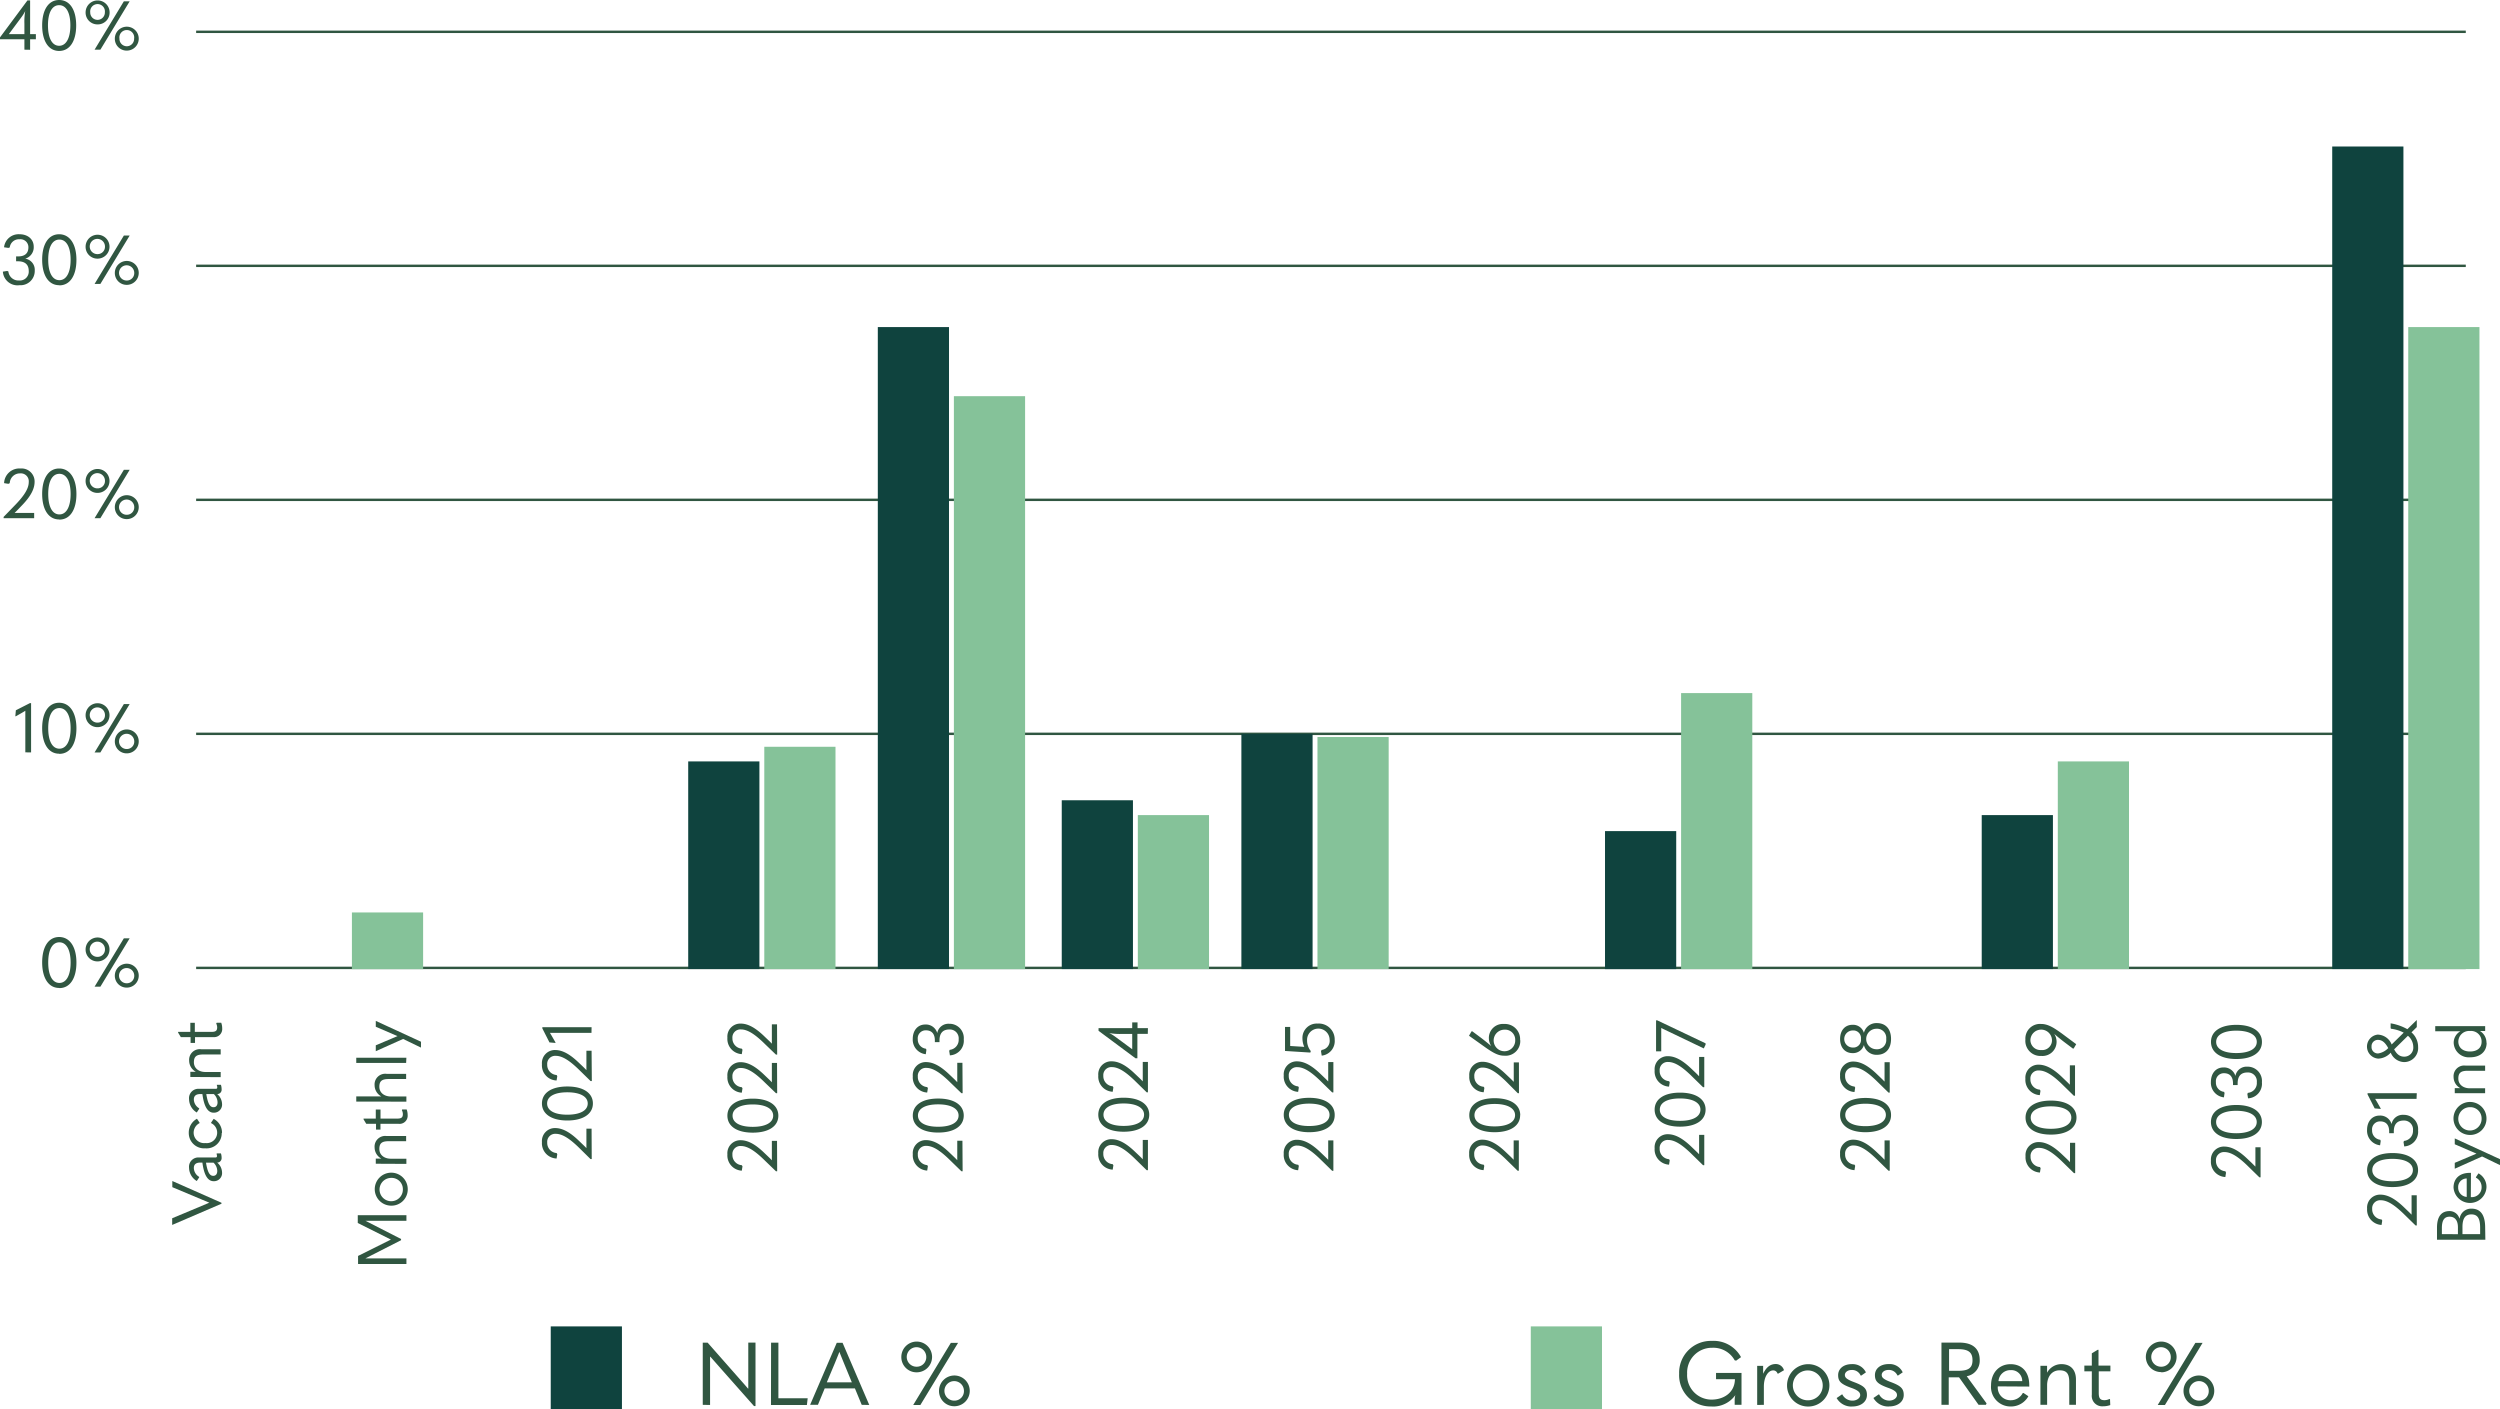 <svg viewBox="0 0 512.27 288.79" xmlns="http://www.w3.org/2000/svg" xmlns:xlink="http://www.w3.org/1999/xlink"><clipPath id="a"><path d="m0 0h512.28v288.79h-512.28z"/></clipPath><path d="m505.26 54.47h-465.07" fill="none" stroke="#305641" stroke-width=".5"/><path d="m505.26 6.52h-465.07" fill="none" stroke="#305641" stroke-width=".5"/><path d="m505.26 150.37h-465.07" fill="none" stroke="#305641" stroke-width=".5"/><path d="m505.26 102.42h-465.07" fill="none" stroke="#305641" stroke-width=".5"/><path d="m505.26 198.33h-465.07" fill="none" stroke="#305641" stroke-width=".5"/><g clip-path="url(#a)" fill="#305641"><path d="m26 201.48a1.56 1.56 0 1 1 1.51-1.56 1.51 1.51 0 0 1 -1.51 1.56m0 .89a2.45 2.45 0 1 0 -2.47-2.45 2.42 2.42 0 0 0 2.47 2.45m-6-6.3a1.56 1.56 0 1 1 1.51-1.55 1.5 1.5 0 0 1 -1.51 1.55m.57 6.11 6-9.91h-1.19l-6 9.91zm-.57-5.18a2.45 2.45 0 1 0 -2.46-2.45 2.42 2.42 0 0 0 2.46 2.45m-7.83 4.41c-1.44 0-2.29-1.57-2.29-4.19s.85-4.13 2.29-4.13 2.3 1.54 2.3 4.13-.85 4.19-2.3 4.19m0 1.06c2.17 0 3.49-2 3.49-5.23s-1.37-5.24-3.54-5.24-3.48 2-3.48 5.21 1.31 5.23 3.48 5.23"/><path d="m26 153.48a1.56 1.56 0 1 1 1.51-1.56 1.51 1.51 0 0 1 -1.51 1.56m0 .89a2.45 2.45 0 1 0 -2.47-2.45 2.42 2.42 0 0 0 2.47 2.45m-6-6.3a1.56 1.56 0 1 1 1.51-1.55 1.5 1.5 0 0 1 -1.51 1.55m.57 6.11 6-9.91h-1.19l-6 9.91zm-.57-5.18a2.45 2.45 0 1 0 -2.46-2.45 2.42 2.42 0 0 0 2.46 2.45m-7.83 4.41c-1.44 0-2.29-1.57-2.29-4.19s.85-4.13 2.29-4.13 2.3 1.54 2.3 4.13-.85 4.19-2.3 4.19m0 1.06c2.17 0 3.49-2 3.49-5.23s-1.37-5.24-3.54-5.24-3.48 2-3.48 5.21 1.31 5.23 3.48 5.23m-5.75-.26v-10.1h-.25l-2.87 1.46-.11 1.23h.11l1.23-.7c.24-.14.48-.28.71-.43v1 7.52z"/><path d="m26 105.48a1.56 1.56 0 1 1 1.51-1.56 1.51 1.51 0 0 1 -1.51 1.56m0 .89a2.45 2.45 0 1 0 -2.47-2.45 2.42 2.42 0 0 0 2.47 2.45m-6-6.3a1.56 1.56 0 1 1 1.51-1.55 1.5 1.5 0 0 1 -1.51 1.55m.57 6.11 6-9.91h-1.19l-6 9.91zm-.57-5.18a2.45 2.45 0 1 0 -2.46-2.45 2.42 2.42 0 0 0 2.46 2.45m-7.83 4.41c-1.44 0-2.29-1.57-2.29-4.19s.85-4.13 2.29-4.13 2.3 1.54 2.3 4.13-.85 4.19-2.3 4.19m0 1.06c2.17 0 3.49-2 3.49-5.23s-1.37-5.24-3.54-5.24-3.48 2-3.48 5.21 1.31 5.23 3.48 5.23m-5.12-.26v-1.07h-2.67c-.59 0-.87 0-1.35 0 .31-.29.5-.49.74-.74l.9-.94c1.65-1.73 2.47-3.24 2.47-4.7a2.67 2.67 0 0 0 -2.9-2.73 3.12 3.12 0 0 0 -3.35 3l.88.14.28-.14a2.08 2.08 0 0 1 2.12-2 1.63 1.63 0 0 1 1.77 1.8c0 1.34-1 2.88-3 4.9l-2.15 2.22v.26z"/><path d="m26 57.48a1.56 1.56 0 1 1 1.51-1.56 1.51 1.51 0 0 1 -1.51 1.56m0 .89a2.45 2.45 0 1 0 -2.47-2.45 2.42 2.42 0 0 0 2.47 2.45m-6-6.3a1.56 1.56 0 1 1 1.51-1.55 1.5 1.5 0 0 1 -1.51 1.55m.57 6.11 6-9.91h-1.19l-6 9.91zm-.57-5.18a2.45 2.45 0 1 0 -2.46-2.45 2.42 2.42 0 0 0 2.46 2.45m-7.83 4.41c-1.44 0-2.29-1.57-2.29-4.19s.85-4.13 2.29-4.13 2.3 1.54 2.3 4.13-.85 4.19-2.3 4.19m0 1.06c2.17 0 3.49-2 3.49-5.23s-1.37-5.24-3.54-5.24-3.48 2-3.48 5.21 1.31 5.23 3.48 5.23m-8.12 0a2.92 2.92 0 0 0 3.12-3 2.31 2.31 0 0 0 -1.95-2.44 2.42 2.42 0 0 0 1.74-2.45c0-1.5-1.18-2.55-2.91-2.55a3 3 0 0 0 -3.17 2.67l.89.13.28-.1a1.89 1.89 0 0 1 2-1.67 1.63 1.63 0 0 1 1.82 1.64c0 1.21-.7 1.87-2.1 1.87h-.42v1h.35c1.49 0 2.24.68 2.24 2a1.82 1.82 0 0 1 -2 1.93 2.05 2.05 0 0 1 -2.17-1.84l-.24-.11-.89.14a3 3 0 0 0 3.41 2.78"/><path d="m26 9.48a1.51 1.51 0 0 1 -1.52-1.56 1.52 1.52 0 1 1 3 0 1.51 1.51 0 0 1 -1.48 1.56m0 .89a2.45 2.45 0 1 0 -2.47-2.45 2.42 2.42 0 0 0 2.47 2.45m-6-6.3a1.5 1.5 0 0 1 -1.51-1.55 1.51 1.51 0 1 1 3 0 1.51 1.51 0 0 1 -1.49 1.55m.57 6.11 6-9.91h-1.19l-6 9.91zm-.57-5.18a2.42 2.42 0 0 0 2.46-2.45 2.46 2.46 0 0 0 -4.92 0 2.42 2.42 0 0 0 2.46 2.45m-7.88 4.38c-1.44 0-2.29-1.57-2.29-4.19s.85-4.13 2.29-4.13 2.3 1.54 2.3 4.13-.85 4.19-2.3 4.19m0 1.06c2.17 0 3.49-2 3.49-5.23s-1.32-5.21-3.49-5.21-3.48 2-3.48 5.21 1.31 5.23 3.48 5.23m-7.67-7a8.25 8.25 0 0 0 .72-1.17 12.52 12.52 0 0 0 -.17 2.56v2.17h-3.19zm1.72 6.76v-2.15h1.18v-1.05h-1.18v-6.92h-.54l-5.63 7.58v.39h5v2.13z"/><path d="m508.5 213.46c0 1.25-.89 2-2.38 2s-2.39-.81-2.39-2.06a2.21 2.21 0 0 1 2.4-2.14 2.16 2.16 0 0 1 2.37 2.2m1 .18a2.8 2.8 0 0 0 -1.34-2.38h1.07v-1h-10.23v1.06h5.15a2.69 2.69 0 0 0 -1.37 2.33 3.1 3.1 0 0 0 3.37 3c2.06 0 3.38-1.17 3.38-2.94m-.31 10.29v-1h-3.11c-1.4 0-2.38-.78-2.38-2s.59-1.59 1.94-1.59h3.55v-1.06h-4a2.18 2.18 0 0 0 -2.46 2.35 2.6 2.6 0 0 0 1.37 2.27h-1.13v1.03zm-.72 5.16a2.39 2.39 0 1 1 -2.38-2.29 2.3 2.3 0 0 1 2.38 2.29m1 0a3.38 3.38 0 1 0 -3.37 3.4 3.33 3.33 0 0 0 3.37-3.4m2.78 8.37-9.28-4.26v1.2l4.45 1.92-4.45 1.88v1.21l5.6-2.51 3.66 1.77zm-8.58 5.8a1.74 1.74 0 0 1 1.75-1.85v3.78a1.89 1.89 0 0 1 -1.75-1.93m2.62-3a1.06 1.06 0 0 0 -.24 0c-2.11 0-3.33 1.19-3.33 3a3.38 3.38 0 0 0 6.75-.07 3.15 3.15 0 0 0 -1.64-2.83l-.52.77v.11a2.13 2.13 0 0 1 1.16 1.9 2 2 0 0 1 -2.15 2.09h-.06zm-1.74 12.56v-1.47c0-1.78.59-2.58 1.83-2.58s1.79.77 1.79 2.74v1.31zm-4.22 0v-1.24c0-1.65.53-2.34 1.58-2.34s1.71.72 1.71 2.18v1.4zm8.87-1.35c0-2.67-1-3.88-2.82-3.88a2.38 2.38 0 0 0 -2.41 2h-.06a2.07 2.07 0 0 0 -2-1.5c-1.68 0-2.58 1.11-2.58 3.4v2.47h9.91z"/><path d="m494.5 214.52a1.84 1.84 0 0 1 -1.84 2c-.87 0-1.51-.43-2.08-1.5l2.82-2.78a3 3 0 0 1 1.1 2.29m-8.55-.07a1.29 1.29 0 0 1 1.28-1.38c.8 0 1.43.4 2.14 1.68a3.61 3.61 0 0 1 -2.07 1.1 1.29 1.29 0 0 1 -1.35-1.4m7.34-3.57a10.39 10.39 0 0 0 -3.43-1.2v1l.09.11a7.74 7.74 0 0 1 2.59.8l-2.47 2.42a3.17 3.17 0 0 0 -2.87-2.02 2.47 2.47 0 0 0 .15 4.92 3.64 3.64 0 0 0 2.53-1.22 3.06 3.06 0 0 0 2.77 1.93 2.87 2.87 0 0 0 2.84-3.09 3.93 3.93 0 0 0 -1.36-3l1.09-1.08v-1.46zm1.93 13.11h-10.09v.25l1.46 2.87 1.23.11v-.11l-.7-1.23c-.14-.24-.28-.48-.43-.72h8.48zm.27 7.56a2.93 2.93 0 0 0 -3-3.12 2.32 2.32 0 0 0 -2.44 1.9 2.41 2.41 0 0 0 -2.45-1.75c-1.53 0-2.57 1.19-2.57 2.95a3 3 0 0 0 2.67 3.14l.13-.9-.1-.23a1.89 1.89 0 0 1 -1.67-1.95 1.63 1.63 0 0 1 1.64-1.82c1.2 0 1.86.7 1.86 2.1v.32h.95v-.35c0-1.48.69-2.24 2-2.24a1.82 1.82 0 0 1 1.93 2 2.05 2.05 0 0 1 -1.83 2.17l-.11.23.14.9a3 3 0 0 0 2.84-3.33m-1.06 8.17c0 1.45-1.57 2.3-4.19 2.3s-4.13-.85-4.13-2.3 1.54-2.29 4.13-2.29 4.19.85 4.19 2.29m1.06 0c0-2.17-2-3.48-5.24-3.48s-5.2 1.31-5.2 3.48 1.95 3.49 5.2 3.49 5.24-1.31 5.24-3.49m-.27 5.17h-1.06v2.63 1.35c-.29-.31-.49-.5-.74-.74l-.94-.9c-1.74-1.65-3.25-2.47-4.71-2.47a2.66 2.66 0 0 0 -2.72 2.89 3.12 3.12 0 0 0 2.96 3.32l.14-.88-.13-.24a2.08 2.08 0 0 1 -1.93-2.16 1.64 1.64 0 0 1 1.76-1.78c1.35 0 2.89 1 4.91 3l2.22 2.17h.25z"/><path d="m462.43 213.49c0 1.44-1.57 2.29-4.19 2.29s-4.13-.85-4.13-2.29 1.54-2.3 4.13-2.3 4.19.85 4.19 2.3m1.06 0c0-2.17-2-3.49-5.24-3.49s-5.2 1.32-5.2 3.49 1.95 3.51 5.2 3.51 5.24-1.31 5.24-3.48m0 8.17a2.93 2.93 0 0 0 -3-3.12 2.33 2.33 0 0 0 -2.44 1.9 2.41 2.41 0 0 0 -2.45-1.74c-1.53 0-2.57 1.18-2.57 3a3 3 0 0 0 2.67 3.13l.13-.89-.1-.24a1.89 1.89 0 0 1 -1.67-2 1.63 1.63 0 0 1 1.64-1.82c1.2 0 1.86.7 1.86 2.1v.33h.95v-.34c0-1.49.69-2.24 2-2.24a1.81 1.81 0 0 1 1.93 2 2 2 0 0 1 -1.83 2.17l-.11.24.14.89a3 3 0 0 0 2.84-3.33m-1.06 8.18c0 1.44-1.57 2.3-4.19 2.3s-4.13-.86-4.13-2.3 1.54-2.3 4.13-2.3 4.19.86 4.19 2.3m1.06 0c0-2.17-2-3.49-5.24-3.49s-5.2 1.32-5.2 3.49 1.95 3.48 5.2 3.48 5.24-1.31 5.24-3.48m-.27 5.17h-1.06v2.63 1.34l-.74-.74-.94-.89c-1.74-1.66-3.25-2.48-4.71-2.48a2.66 2.66 0 0 0 -2.72 2.9 3.1 3.1 0 0 0 2.95 3.34l.14-.88-.13-.3a2.08 2.08 0 0 1 -1.93-2.15 1.64 1.64 0 0 1 1.76-1.78c1.35 0 2.89 1 4.91 3l2.22 2.17h.25z"/><path d="m420.46 213a2 2 0 0 1 -2.22 2.16 2.05 2.05 0 0 1 -2.19-2.12 2.21 2.21 0 0 1 4.41 0m2-1.29c-1.56-1.12-2.8-1.93-4.18-1.93a3 3 0 0 0 -3.26 3.19 3.09 3.09 0 0 0 3.27 3.36 2.89 2.89 0 0 0 3.12-2.93 3 3 0 0 0 -.49-1.6c.53.48 1.37 1.15 2 1.64l1.82 1.37h.17l.52-.89zm2.73 6.54h-1.06v2.63 1.35c-.29-.31-.49-.5-.74-.74l-.94-.9c-1.74-1.65-3.25-2.47-4.71-2.47a2.66 2.66 0 0 0 -2.72 2.89 3.12 3.12 0 0 0 2.95 3.35l.14-.88-.13-.24a2.08 2.08 0 0 1 -1.93-2.16 1.63 1.63 0 0 1 1.76-1.77c1.35 0 2.89 1 4.91 3l2.22 2.17h.25zm-.76 10.71c0 1.44-1.57 2.3-4.19 2.3s-4.13-.86-4.13-2.3 1.54-2.3 4.13-2.3 4.19.86 4.19 2.3m1.06 0c0-2.17-2-3.48-5.24-3.48s-5.2 1.31-5.2 3.48 1.95 3.49 5.2 3.49 5.24-1.32 5.24-3.49m-.27 5.17h-1.06v2.63 1.34c-.29-.31-.49-.51-.74-.75l-.94-.89c-1.74-1.65-3.25-2.48-4.71-2.48a2.66 2.66 0 0 0 -2.72 2.9 3.1 3.1 0 0 0 2.95 3.34l.14-.88-.13-.24a2.07 2.07 0 0 1 -1.93-2.15 1.64 1.64 0 0 1 1.76-1.78c1.35 0 2.89 1 4.91 3l2.22 2.17h.25z"/><path d="m386.5 212.9a1.88 1.88 0 0 1 -2 2.1 2.1 2.1 0 0 1 0-4.2 1.88 1.88 0 0 1 2 2.1m-5.18 0a1.56 1.56 0 0 1 -1.67 1.75 1.75 1.75 0 0 1 0-3.5 1.56 1.56 0 0 1 1.67 1.75m6.17 0c0-2.12-1.16-3.26-2.9-3.26a2.63 2.63 0 0 0 -2.66 2 2.31 2.31 0 0 0 -2.35-1.65c-1.46 0-2.53 1.08-2.53 2.9s1.07 2.9 2.53 2.9a2.31 2.31 0 0 0 2.35-1.65 2.63 2.63 0 0 0 2.66 2c1.74 0 2.9-1.15 2.9-3.26m-.27 4.77h-1.06v2.63 1.35c-.29-.31-.49-.5-.74-.74l-.94-.9c-1.74-1.65-3.25-2.47-4.71-2.47a2.66 2.66 0 0 0 -2.72 2.89 3.12 3.12 0 0 0 2.95 3.35l.14-.88-.13-.24a2.08 2.08 0 0 1 -1.93-2.16 1.63 1.63 0 0 1 1.76-1.77c1.35 0 2.89 1 4.91 3l2.22 2.17h.25zm-.79 10.81c0 1.44-1.57 2.3-4.19 2.3s-4.13-.86-4.13-2.3 1.54-2.3 4.13-2.3 4.19.86 4.19 2.3m1.06 0c0-2.17-2-3.48-5.24-3.48s-5.2 1.31-5.2 3.48 1.95 3.54 5.2 3.54 5.24-1.32 5.24-3.49m-.27 5.17h-1.06v2.63 1.34c-.29-.31-.49-.51-.74-.75l-.94-.89c-1.74-1.65-3.25-2.48-4.71-2.48a2.66 2.66 0 0 0 -2.72 2.9 3.1 3.1 0 0 0 2.95 3.34l.14-.88-.13-.24a2.07 2.07 0 0 1 -1.93-2.15 1.64 1.64 0 0 1 1.76-1.78c1.35 0 2.89 1 4.91 3l2.22 2.17h.25z"/><path d="m349.12 214.83.37-.78v-.26l-9.9-4.71h-.25v6.34h1.06v-4.77zm.1 1.74h-1.06v2.63 1.34c-.29-.31-.49-.51-.74-.75l-.94-.89c-1.74-1.65-3.25-2.48-4.71-2.48a2.66 2.66 0 0 0 -2.72 2.9 3.1 3.1 0 0 0 2.95 3.34l.14-.88-.13-.24a2.07 2.07 0 0 1 -1.93-2.15 1.64 1.64 0 0 1 1.76-1.78c1.35 0 2.89 1 4.91 3l2.22 2.17h.25zm-.79 10.8c0 1.45-1.57 2.3-4.19 2.3s-4.13-.85-4.13-2.3 1.54-2.29 4.13-2.29 4.19.85 4.19 2.29m1.06 0c0-2.17-2-3.48-5.24-3.48s-5.2 1.31-5.2 3.48 1.95 3.49 5.2 3.49 5.24-1.31 5.24-3.49m-.27 5.17h-1.06v2.63 1.35c-.29-.31-.49-.5-.74-.74l-.94-.9c-1.74-1.65-3.25-2.47-4.71-2.47a2.66 2.66 0 0 0 -2.72 2.89 3.12 3.12 0 0 0 2.95 3.35l.14-.88-.13-.24a2.08 2.08 0 0 1 -1.93-2.16 1.64 1.64 0 0 1 1.76-1.78c1.35 0 2.89 1 4.91 3l2.22 2.17h.25z"/><path d="m310.48 213.08a2.21 2.21 0 1 1 -2.22-2.09 2.06 2.06 0 0 1 2.22 2.09m1 .07a3.12 3.12 0 0 0 -3.29-3.33 2.87 2.87 0 0 0 -3.11 2.93 3.06 3.06 0 0 0 .49 1.61c-.53-.47-1.35-1.13-2-1.63l-1.87-1.4h-.17l-.52.9 3.05 2.17c2 1.44 3 1.92 4.17 1.92a3 3 0 0 0 3.28-3.21m-.27 4.59h-1.06v2.64 1.34c-.29-.3-.49-.5-.74-.74l-.94-.89c-1.74-1.66-3.25-2.48-4.71-2.48a2.66 2.66 0 0 0 -2.72 2.9 3.1 3.1 0 0 0 2.95 3.34l.14-.88-.13-.24a2.08 2.08 0 0 1 -1.93-2.15 1.64 1.64 0 0 1 1.76-1.78c1.35 0 2.89 1 4.91 3l2.23 2.24h.25zm-.79 10.81c0 1.44-1.57 2.3-4.19 2.3s-4.13-.86-4.13-2.3 1.54-2.3 4.13-2.3 4.19.86 4.19 2.3m1.06 0c0-2.17-2-3.48-5.24-3.48s-5.2 1.31-5.2 3.48 1.93 3.49 5.18 3.49 5.24-1.32 5.24-3.49m-.27 5.17h-1.06v2.63 1.34c-.29-.31-.49-.51-.74-.75l-.94-.89c-1.74-1.65-3.25-2.48-4.71-2.48a2.66 2.66 0 0 0 -2.72 2.9 3.1 3.1 0 0 0 2.95 3.34l.14-.88-.13-.24a2.07 2.07 0 0 1 -1.93-2.15 1.64 1.64 0 0 1 1.76-1.78c1.35 0 2.89 1 4.91 3l2.22 2.17h.25z"/><path d="m273.49 213.09a3.26 3.26 0 0 0 -3.5-3.35 2.93 2.93 0 0 0 -3.11 3 4.42 4.42 0 0 0 .37 1.77l-2.88-.18v-3.9h-1.06v4.92l5.19.33.09-.31a3.44 3.44 0 0 1 -.76-2.24 2.31 2.31 0 0 1 4.62-.1 1.87 1.87 0 0 1 -1.63 2.11l-.14.24.15.93a3 3 0 0 0 2.66-3.25m-.27 4.57h-1.06v2.63 1.34c-.29-.31-.49-.51-.74-.74l-.94-.9c-1.74-1.65-3.25-2.48-4.71-2.48a2.66 2.66 0 0 0 -2.72 2.9 3.12 3.12 0 0 0 2.95 3.35l.14-.89-.13-.23a2.09 2.09 0 0 1 -1.93-2.16 1.64 1.64 0 0 1 1.76-1.78c1.35 0 2.89 1 4.91 3l2.22 2.17h.25zm-.79 10.81c0 1.44-1.57 2.29-4.19 2.29s-4.13-.85-4.13-2.29 1.54-2.3 4.13-2.3 4.19.85 4.19 2.3m1.06 0c0-2.17-2-3.49-5.24-3.49s-5.2 1.32-5.2 3.49 1.95 3.56 5.2 3.56 5.24-1.31 5.24-3.48m-.27 5.16h-1.06v2.63 1.35c-.29-.31-.49-.5-.74-.74l-.94-.9c-1.74-1.65-3.25-2.47-4.71-2.47a2.66 2.66 0 0 0 -2.72 2.89 3.12 3.12 0 0 0 2.95 3.35l.14-.88-.13-.24a2.08 2.08 0 0 1 -1.93-2.16 1.63 1.63 0 0 1 1.76-1.77c1.35 0 2.89 1 4.91 3l2.22 2.17h.25z"/><path d="m228.46 212.39a8.21 8.21 0 0 0 -1.16-.71 11.81 11.81 0 0 0 2.58.18h2.12v3.14zm6.76-1.72h-2.13v-1.17h-1.09v1.17h-6.9v.55l7.57 5.63h.39v-5h2.13zm0 6.93h-1.06v2.64 1.34c-.29-.3-.49-.5-.74-.74l-.94-.89c-1.74-1.66-3.25-2.48-4.71-2.48a2.66 2.66 0 0 0 -2.72 2.9 3.1 3.1 0 0 0 2.95 3.34l.14-.88-.13-.24a2.08 2.08 0 0 1 -1.93-2.15 1.64 1.64 0 0 1 1.76-1.78c1.35 0 2.89 1 4.91 3l2.22 2.17h.25zm-.79 10.81c0 1.44-1.57 2.3-4.19 2.3s-4.13-.86-4.13-2.3 1.54-2.3 4.13-2.3 4.19.86 4.19 2.3m1.06 0c0-2.17-2-3.48-5.24-3.48s-5.2 1.31-5.2 3.48 1.95 3.49 5.2 3.49 5.24-1.32 5.24-3.49m-.27 5.17h-1.06v2.63 1.34c-.29-.31-.49-.51-.74-.75l-.94-.89c-1.74-1.65-3.25-2.48-4.71-2.48a2.66 2.66 0 0 0 -2.72 2.9 3.1 3.1 0 0 0 2.95 3.34l.14-.88-.13-.24a2.07 2.07 0 0 1 -1.93-2.15 1.64 1.64 0 0 1 1.76-1.78c1.35 0 2.89 1 4.91 3l2.22 2.17h.25z"/><path d="m197.49 212.9a2.93 2.93 0 0 0 -3-3.12 2.32 2.32 0 0 0 -2.44 1.9 2.42 2.42 0 0 0 -2.45-1.75c-1.53 0-2.57 1.19-2.57 2.95a3 3 0 0 0 2.67 3.14l.13-.9-.1-.23a1.89 1.89 0 0 1 -1.67-1.95 1.63 1.63 0 0 1 1.64-1.82c1.2 0 1.86.7 1.86 2.1v.32h.95v-.35c0-1.48.69-2.24 2-2.24a1.82 1.82 0 0 1 1.93 2 2.05 2.05 0 0 1 -1.83 2.17l-.11.23.14.9a3 3 0 0 0 2.84-3.33m-.27 4.86h-1.06v2.63 1.34c-.29-.31-.49-.51-.74-.75l-.94-.89c-1.74-1.65-3.25-2.48-4.71-2.48a2.66 2.66 0 0 0 -2.72 2.9 3.1 3.1 0 0 0 2.95 3.34l.14-.88-.13-.24a2.07 2.07 0 0 1 -1.93-2.15 1.64 1.64 0 0 1 1.76-1.78c1.35 0 2.89 1 4.91 3l2.26 2.18h.25zm-.79 10.8c0 1.45-1.57 2.3-4.19 2.3s-4.13-.85-4.13-2.3 1.54-2.29 4.13-2.29 4.19.85 4.19 2.29m1.06 0c0-2.17-2-3.48-5.24-3.48s-5.2 1.31-5.2 3.48 1.95 3.49 5.2 3.49 5.24-1.31 5.24-3.49m-.27 5.17h-1.06v2.63 1.35c-.29-.31-.49-.5-.74-.74l-.94-.9c-1.74-1.65-3.25-2.47-4.71-2.47a2.66 2.66 0 0 0 -2.72 2.89 3.12 3.12 0 0 0 2.95 3.35l.14-.88-.13-.24a2.08 2.08 0 0 1 -1.93-2.16 1.64 1.64 0 0 1 1.76-1.78c1.35 0 2.89 1 4.91 3l2.26 2.2h.25z"/><path d="m159.22 209.89h-1.06v2.63 1.34c-.29-.31-.49-.51-.74-.74l-.94-.9c-1.74-1.65-3.25-2.48-4.71-2.48a2.66 2.66 0 0 0 -2.72 2.9 3.12 3.12 0 0 0 2.95 3.36l.14-.89-.13-.23a2.09 2.09 0 0 1 -1.93-2.16 1.64 1.64 0 0 1 1.76-1.78c1.35 0 2.89 1 4.91 3l2.25 2.16h.25zm0 7.91h-1.06v2.63 1.34c-.29-.31-.49-.51-.74-.74l-.94-.9c-1.74-1.65-3.25-2.48-4.71-2.48a2.66 2.66 0 0 0 -2.72 2.9 3.12 3.12 0 0 0 2.95 3.35l.14-.89-.13-.23a2.09 2.09 0 0 1 -1.93-2.16 1.64 1.64 0 0 1 1.76-1.78c1.35 0 2.89 1 4.91 3l2.25 2.16h.25zm-.79 10.81c0 1.44-1.57 2.29-4.19 2.29s-4.13-.85-4.13-2.29 1.54-2.3 4.13-2.3 4.19.85 4.19 2.3m1.06 0c0-2.17-2-3.49-5.24-3.49s-5.2 1.32-5.2 3.49 1.95 3.48 5.2 3.48 5.24-1.31 5.24-3.48m-.27 5.16h-1.06v2.63 1.35c-.29-.31-.49-.5-.74-.74l-.94-.9c-1.74-1.65-3.25-2.47-4.71-2.47a2.66 2.66 0 0 0 -2.72 2.89 3.12 3.12 0 0 0 2.95 3.35l.14-.88-.13-.24a2.08 2.08 0 0 1 -1.93-2.16 1.63 1.63 0 0 1 1.76-1.77c1.35 0 2.89 1 4.91 3l2.25 2.17h.25z"/><path d="m121.22 210.48h-10.09v.25l1.46 2.87 1.23.11v-.11l-.7-1.23c-.14-.24-.28-.48-.43-.72h1 7.51zm0 4.83h-1.06v2.63 1.34c-.29-.31-.49-.51-.74-.75l-.94-.89c-1.74-1.65-3.25-2.48-4.71-2.48a2.66 2.66 0 0 0 -2.72 2.9 3.1 3.1 0 0 0 3 3.34l.14-.88-.13-.24a2.07 2.07 0 0 1 -1.93-2.15 1.64 1.64 0 0 1 1.76-1.78c1.35 0 2.89 1 4.91 3l2.22 2.17h.25zm-.79 10.8c0 1.45-1.57 2.3-4.19 2.3s-4.13-.85-4.13-2.3 1.54-2.29 4.13-2.29 4.19.85 4.19 2.29m1.06 0c0-2.17-2-3.48-5.24-3.48s-5.2 1.31-5.2 3.48 2 3.49 5.2 3.49 5.24-1.31 5.24-3.49m-.27 5.17h-1.06v2.63 1.35c-.29-.31-.49-.5-.74-.74l-.94-.9c-1.74-1.65-3.25-2.47-4.71-2.47a2.66 2.66 0 0 0 -2.72 2.89 3.12 3.12 0 0 0 3 3.35l.14-.88-.13-.24a2.08 2.08 0 0 1 -1.93-2.16 1.64 1.64 0 0 1 1.76-1.78c1.35 0 2.89 1 4.91 3l2.2 2.17h.25z"/><path d="m86.27 213.46-9.27-4.27v1.2l4.45 1.92-4.45 1.88v1.21l5.6-2.51 3.66 1.77zm-3 3.28h-10.27v1.06h10.22zm0 9v-1.06h-3.16c-1.4 0-2.38-.79-2.38-2s.59-1.58 1.94-1.58h3.55v-1.06h-4a2.18 2.18 0 0 0 -2.46 2.35 2.6 2.6 0 0 0 1.37 2.27h-5.13v1.06zm-.92 1.75a1.85 1.85 0 0 1 .2.79c0 .7-.3.93-1.18.93h-3.4v-1.86h-.97v1.86h-2.51v.14l.56.93h2v1.19h.91v-1.19h3.72a1.66 1.66 0 0 0 1.85-1.79 3.27 3.27 0 0 0 -.2-1.15h-.93zm.92 11v-1.06h-3.16c-1.4 0-2.38-.78-2.38-2s.59-1.59 1.94-1.59h3.55v-1.06h-4a2.18 2.18 0 0 0 -2.46 2.35 2.6 2.6 0 0 0 1.37 2.27h-1.13v1.06zm-.72 5.16a2.39 2.39 0 1 1 -2.38-2.29 2.3 2.3 0 0 1 2.38 2.29m1 0a3.38 3.38 0 1 0 -3.37 3.4 3.33 3.33 0 0 0 3.37-3.4m-10.18 13.7v1.65h9.91v-1.15h-8.4l7.3-3.72v-.25l-7.3-3.73h8.4v-1.14h-9.97v1.59l6.79 3.4z"/><path d="m44.3 209.72a1.85 1.85 0 0 1 .2.79c0 .7-.3.93-1.18.93h-3.4v-1.86h-.92v1.86h-2.51v.14l.56.93h2v1.19h.91v-1.19h3.72a1.66 1.66 0 0 0 1.85-1.79 3.27 3.27 0 0 0 -.2-1.15h-.93zm.92 11v-1.06h-3.11c-1.4 0-2.38-.78-2.38-2s.59-1.59 1.94-1.59h3.55v-1.07h-4a2.18 2.18 0 0 0 -2.46 2.35 2.6 2.6 0 0 0 1.37 2.27h-1.13v1.06zm-.64 5.16c0 .63-.31 1-.83 1-.72 0-1.16-.73-1.48-2.7h1.54a2.39 2.39 0 0 1 .77 1.75m-.15-3.54a1 1 0 0 1 .09.4c0 .24-.08.32-.36.32h-3.33a1.92 1.92 0 0 0 -2.09 2.12 3.22 3.22 0 0 0 1.58 2.73l.49-.74v-.12a2.17 2.17 0 0 1 -1.09-1.8c0-.73.42-1.12 1.35-1.12h.4c.36 2.73 1.17 3.82 2.32 3.82a1.66 1.66 0 0 0 1.71-1.82 2.75 2.75 0 0 0 -1-2 .89.89 0 0 0 .91-1 2.91 2.91 0 0 0 -.14-.89h-.83zm1.06 9.77a3.19 3.19 0 0 0 -1.71-2.9l-.52.77v.11a2.15 2.15 0 0 1 -1.19 4.08 2.14 2.14 0 0 1 -2.39-2.08 2.2 2.2 0 0 1 1.21-2v-.11l-.53-.79a3.22 3.22 0 0 0 -1.68 2.89 3.14 3.14 0 0 0 3.38 3.17 3.09 3.09 0 0 0 3.37-3.17m-.91 7.81c0 .63-.31 1-.83 1-.72 0-1.16-.73-1.48-2.7h1.54a2.39 2.39 0 0 1 .77 1.75m-.15-3.54a1 1 0 0 1 .09.4c0 .24-.08.33-.36.33h-3.27a1.91 1.91 0 0 0 -2.09 2.11 3.2 3.2 0 0 0 1.58 2.71l.49-.74v-.11a2.18 2.18 0 0 1 -1.09-1.81c0-.73.42-1.12 1.35-1.12h.4c.36 2.73 1.17 3.82 2.32 3.82a1.66 1.66 0 0 0 1.71-1.82 2.71 2.71 0 0 0 -1-2 .91.91 0 0 0 .91-1 2.8 2.8 0 0 0 -.14-.88h-.83zm1 10-10.06-4.45v1.26l6 2.52 1.58.66-1.61.68-6 2.51v1.37l10.11-4.35z"/></g><path d="m141.02 156.02h14.59v42.55h-14.59z" fill="#0f433e"/><path d="m179.87 67.02h14.59v131.55h-14.59z" fill="#0f433e"/><path d="m217.56 163.98h14.59v34.59h-14.59z" fill="#0f433e"/><path d="m254.37 150.37h14.59v48.2h-14.59z" fill="#0f433e"/><path d="m328.88 170.3h14.59v28.28h-14.59z" fill="#0f433e"/><path d="m406.07 167.02h14.59v31.55h-14.59z" fill="#0f433e"/><path d="m477.89 30.02h14.59v168.55h-14.59z" fill="#0f433e"/><g fill="#85c299"><path d="m72.11 186.97h14.59v11.61h-14.59z"/><path d="m156.61 153.02h14.59v45.55h-14.59z"/><path d="m195.46 81.18h14.59v117.4h-14.59z"/><path d="m233.15 167.02h14.59v31.55h-14.59z"/><path d="m269.96 151.02h14.59v47.55h-14.59z"/><path d="m344.47 142.02h14.59v56.55h-14.59z"/><path d="m421.66 156.02h14.59v42.55h-14.59z"/><path d="m493.47 67.02h14.59v131.55h-14.59z"/></g><path d="m112.85 271.79h14.59v17h-14.59z" fill="#0f433e"/><path d="m313.67 271.79h14.59v17h-14.59z" fill="#85c299"/><g clip-path="url(#a)" fill="#305641"><path d="m195.58 287a2 2 0 1 1 1.94-2 1.94 1.94 0 0 1 -1.94 2m0 1.15a3.15 3.15 0 1 0 -3.17-3.15 3.12 3.12 0 0 0 3.17 3.15m-7.72-8.1a2 2 0 1 1 1.94-2 1.94 1.94 0 0 1 -1.94 2m.73 7.85 7.73-12.74h-1.48l-7.72 12.74zm-.73-6.7a3.15 3.15 0 1 0 -3.17-3.15 3.11 3.11 0 0 0 3.17 3.15m-16.74-2c.34-.85.63-1.53.88-2.2.25.67.54 1.35.88 2.2l1.67 4.05h-5.13zm7 8.69-5.47-12.74h-1.19l-5.46 12.71h1.6l1.39-3.37h6.19l1.39 3.37zm-20.14 0h7.36l.16-1.37h-6v-11.4h-1.5zm-12.48 0v-9.89h.06l2.54 2.88 6.4 7.23h.31v-13h-1.48v9.43h-.05c-.85-1-1.67-1.91-2.52-2.88l-5.76-6.54h-1v12.74z"/><path d="m450.59 287a2 2 0 1 1 2-2 1.93 1.93 0 0 1 -2 2m0 1.15a3.15 3.15 0 1 0 -3.17-3.15 3.12 3.12 0 0 0 3.17 3.15m-7.72-8.1a2 2 0 1 1 1.94-2 1.93 1.93 0 0 1 -1.94 2m.74 7.85 7.72-12.74h-1.48l-7.72 12.74zm-.74-6.7a3.15 3.15 0 1 0 -3.17-3.2 3.12 3.12 0 0 0 3.17 3.15m-10.62 5.51a2.46 2.46 0 0 1 -1 .25c-.9 0-1.2-.37-1.2-1.51v-4.4h2.39v-1.17h-2.44v-3.24h-.18l-1.19.72v2.52h-1.53v1.17h1.53v4.79a2.13 2.13 0 0 0 2.3 2.37 4.38 4.38 0 0 0 1.48-.25l-.05-1.21zm-14.15 1.19h1.37v-4c0-1.8 1-3.06 2.54-3.06s2 .76 2 2.49v4.57h1.37v-5.17c0-2-1.1-3.16-3-3.16a3.34 3.34 0 0 0 -2.92 1.76v-1.42h-1.36zm-6.1-7.1a2.23 2.23 0 0 1 2.37 2.25h-4.86a2.43 2.43 0 0 1 2.49-2.25m3.81 3.37a1.84 1.84 0 0 0 0-.31c0-2.72-1.53-4.28-3.83-4.28s-4 1.72-4 4.35a4 4 0 0 0 4.02 4.32 4.07 4.07 0 0 0 3.63-2.1l-1-.67h-.14a2.76 2.76 0 0 1 -2.45 1.49 2.59 2.59 0 0 1 -2.68-2.77v-.07zm-14.63-7.67c2.09 0 3 .59 3 2.27s-.93 2.17-3 2.17h-1.8v-4.44zm1.82 5.55a3.21 3.21 0 0 0 2.66-3.29c0-2.43-1.51-3.6-4.17-3.6h-3.67v12.74h1.49v-5.63h2.11l4 5.63h1.52l.12-.29zm-15.91 6.19c1.82 0 3-1 3-2.34s-.61-1.89-2.66-2.66c-1.64-.61-1.85-1-1.85-1.48s.5-1 1.38-1a1.9 1.9 0 0 1 1.84 1.14h.14l.94-.65a2.93 2.93 0 0 0 -2.86-1.69c-1.79 0-2.83 1-2.83 2.25s.52 1.83 2.68 2.61c1.57.55 1.84 1 1.84 1.51s-.61 1.11-1.59 1.11a2.29 2.29 0 0 1 -2.07-1.27h-.09l-1.08.74a3.48 3.48 0 0 0 3.21 1.74m-7.54 0c1.81 0 3-1 3-2.34s-.61-1.89-2.66-2.66c-1.64-.61-1.86-1-1.86-1.48s.51-1 1.39-1a1.9 1.9 0 0 1 1.84 1.14h.14l.94-.65a3 3 0 0 0 -2.87-1.69c-1.78 0-2.82 1-2.82 2.25s.52 1.83 2.68 2.61c1.57.55 1.84 1 1.84 1.51s-.62 1.11-1.59 1.11a2.28 2.28 0 0 1 -2.07-1.27h-.09l-1.08.74a3.48 3.48 0 0 0 3.21 1.74m-9-1.28a3.06 3.06 0 1 1 2.94-3.06 3 3 0 0 1 -2.94 3.06m0 1.28a4.34 4.34 0 1 0 -4.37-4.34 4.3 4.3 0 0 0 4.37 4.34m-9.12-.34v-3.74c0-2.09.95-3.32 1.89-3.32a.9.9 0 0 1 .91.65h.15l1.17-.69a1.74 1.74 0 0 0 -1.66-1.27c-1.1 0-1.92.57-2.61 2v-1.62h-1.22v8zm-10.66.34a5.6 5.6 0 0 0 4.82-2.34 4 4 0 0 0 -.14 1.15v.83h1.4v-6.53h-5.22v1.29h3.87v.11c-.11 2.74-2.39 4.07-4.79 4.07a5 5 0 0 1 -5-5.29 5.07 5.07 0 0 1 5.13-5.33 5 5 0 0 1 4.61 2.57l.3.07 1-.72a6.4 6.4 0 0 0 -6-3.33 6.51 6.51 0 0 0 -6.68 6.74 6.39 6.39 0 0 0 6.59 6.69"/></g></svg>